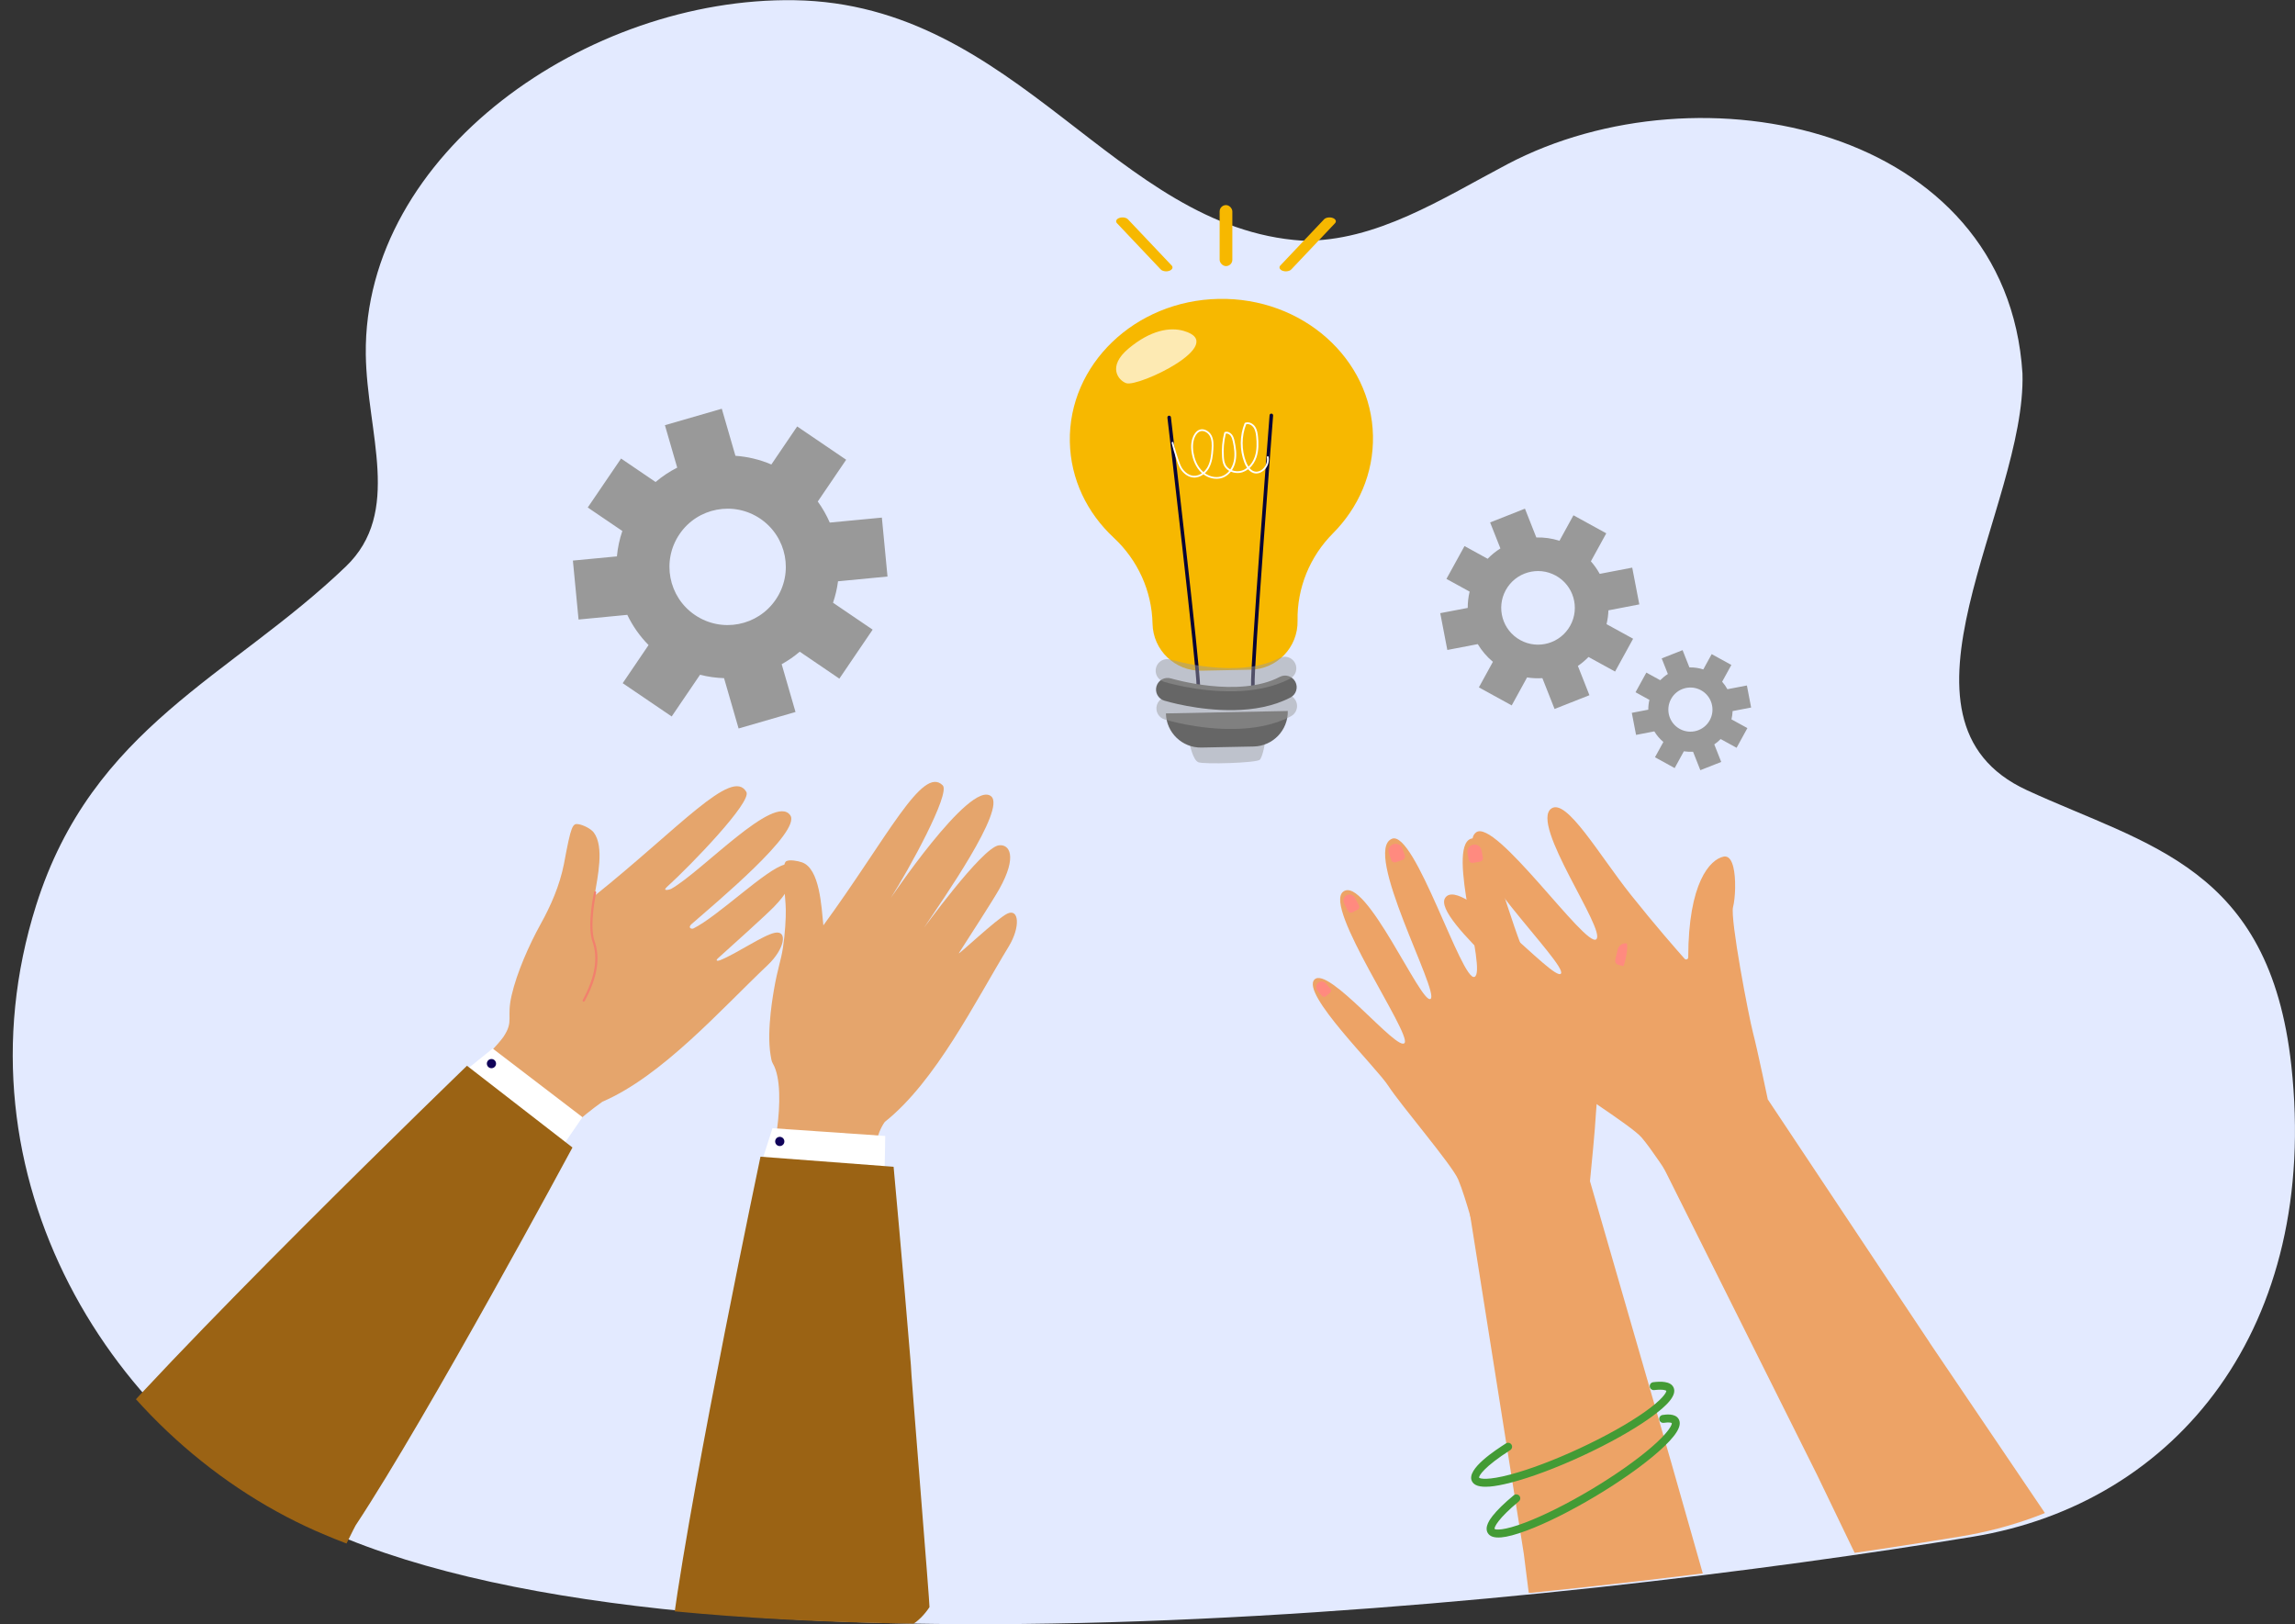 <?xml version="1.0" encoding="UTF-8"?>
<svg id="Capa_2" data-name="Capa 2" xmlns="http://www.w3.org/2000/svg" xmlns:xlink="http://www.w3.org/1999/xlink" viewBox="0 0 651.62 461.15">
  <rect x="0" y="0" width="651.62" height="461.15" fill="#333333" stroke="none"/>
  <defs>
    <style>
      .cls-1 {
        opacity: .7;
      }

      .cls-2 {
        fill: #fff;
      }

      .cls-3 {
        fill: #e5a56c;
      }

      .cls-4 {
        opacity: .5;
      }

      .cls-5 {
        fill: #100259;
      }

      .cls-6 {
        fill: #f2806d;
      }

      .cls-7 {
        fill: #eda366;
      }

      .cls-8 {
        fill: #439b35;
      }

      .cls-9 {
        fill: #ff8a7f;
      }

      .cls-10 {
        fill: #080435;
      }

      .cls-11 {
        clip-path: url(#clippath);
      }

      .cls-12 {
        fill: none;
      }

      .cls-13 {
        fill: #999;
      }

      .cls-14 {
        fill: #f7b800;
      }

      .cls-15 {
        fill: #9b6314;
      }

      .cls-16 {
        fill: #666;
      }

      .cls-17 {
        fill: #e3eaff;
      }
    </style>
    <clipPath id="clippath">
      <path class="cls-12" d="M89.82,434.73C28.36,407.61-17.72,334.18,6.63,257.01c16.02-50.75,55.29-64.9,87.93-96.2,16.11-15.45,5.98-37.93,5.68-60.24C99.56,43.43,163.33-.91,221.96,.01c63.5,1,90.99,64.85,144.26,68.27,20.92,.32,39.65-11.96,58.16-21.71,54.84-28.89,141.85-10.47,146.25,59.41,1.14,37.74-41.81,98.45,1.22,118.3,34.3,15.82,68.94,21.65,75.12,78.22,8.09,74.05-32.29,124.19-90.41,133.75-115.14,18.95-359.99,45.58-466.74-1.53Z"/>
    </clipPath>
  </defs>
  <g id="Layer_1" data-name="Layer 1">
    <path class="cls-17" d="M93.43,434.78C31.98,407.66-14.1,334.23,10.25,257.06c16.02-50.75,55.29-64.9,87.93-96.2,16.11-15.45,5.98-37.93,5.68-60.24C103.17,43.48,166.94-.86,225.57,.06c63.5,1,90.99,64.85,144.26,68.27,20.92,.32,39.65-11.96,58.16-21.71,54.84-28.89,141.85-10.47,146.25,59.41,1.14,37.74-41.81,98.45,1.22,118.3,34.3,15.82,68.94,21.65,75.12,78.22,8.09,74.05-32.29,124.19-90.41,133.75-115.14,18.95-359.99,45.58-466.74-1.53Z"/>
    <path class="cls-13" d="M184.13,183.17l-7.33,10.8,13.91,9.45,8.05-11.84c2.25,.57,4.53,.89,6.82,.96l4.13,14.29,16.16-4.68-3.93-13.57c1.81-1,3.53-2.19,5.13-3.55l11.25,7.65,9.45-13.91-11.25-7.64c.68-2,1.16-4.03,1.42-6.09l14.05-1.35-1.6-16.73-14.79,1.41c-.92-2.09-2.05-4.1-3.41-5.98l8.06-11.86-13.91-9.45-7.33,10.8c-3.29-1.42-6.74-2.22-10.2-2.47l-3.87-13.36-16.15,4.67,3.49,12.05c-2.17,1.1-4.25,2.47-6.14,4.08l-9.8-6.66-9.46,13.9,9.82,6.67c-.81,2.36-1.32,4.78-1.54,7.21l-12.5,1.19,1.61,16.74,13.84-1.33c1.5,3.13,3.52,6.03,6.04,8.58Zm8.8-31.51c5.12-7.55,15.4-9.5,22.95-4.38,7.55,5.14,9.51,15.4,4.38,22.95-5.12,7.55-15.4,9.51-22.95,4.38-7.55-5.12-9.5-15.4-4.38-22.95Z"/>
    <path class="cls-13" d="M423.87,187.92l-3.97,7.24,9.32,5.12,4.36-7.94c1.45,.22,2.91,.29,4.35,.2l3.46,8.75,9.9-3.91-3.28-8.31c1.08-.73,2.09-1.59,3.02-2.54l7.54,4.14,5.12-9.32-7.54-4.14c.31-1.3,.49-2.61,.53-3.92l8.77-1.69-2.01-10.44-9.23,1.77c-.7-1.26-1.54-2.46-2.51-3.56l4.37-7.95-9.32-5.12-3.97,7.24c-2.16-.7-4.38-1-6.57-.94l-3.23-8.18-9.89,3.91,2.92,7.38c-1.3,.82-2.53,1.81-3.62,2.94l-6.57-3.61-5.13,9.32,6.58,3.61c-.37,1.54-.54,3.09-.54,4.63l-7.8,1.49,2.01,10.45,8.64-1.66c1.13,1.88,2.58,3.59,4.32,5.04Zm3.66-20.37c2.78-5.06,9.13-6.9,14.19-4.13,5.06,2.78,6.91,9.13,4.13,14.19-2.78,5.06-9.13,6.91-14.19,4.13-5.06-2.78-6.9-9.13-4.13-14.19Z"/>
    <path class="cls-13" d="M472.28,210.66l-2.38,4.34,5.59,3.07,2.61-4.76c.87,.13,1.74,.17,2.61,.12l2.07,5.24,5.93-2.34-1.97-4.98c.65-.44,1.25-.95,1.81-1.52l4.52,2.48,3.07-5.59-4.52-2.48c.18-.78,.29-1.56,.32-2.35l5.26-1.01-1.2-6.26-5.53,1.06c-.42-.76-.92-1.47-1.5-2.13l2.62-4.76-5.59-3.07-2.38,4.34c-1.29-.42-2.62-.6-3.94-.57l-1.94-4.9-5.93,2.34,1.75,4.43c-.78,.49-1.51,1.09-2.17,1.76l-3.94-2.16-3.07,5.58,3.94,2.17c-.22,.92-.33,1.85-.32,2.78l-4.68,.9,1.21,6.26,5.18-1c.68,1.13,1.55,2.15,2.59,3.02Zm2.19-12.21c1.66-3.03,5.47-4.14,8.51-2.47,3.03,1.67,4.14,5.47,2.47,8.51-1.66,3.03-5.47,4.14-8.51,2.47-3.03-1.66-4.14-5.47-2.47-8.51Z"/>
    <g>
      <g class="cls-4">
        <path class="cls-13" d="M337.84,211.39s.85,4.34,2.37,5.01c1.51,.67,16.64,.22,17.5-.71,.86-.93,1.51-5.06,1.51-5.06l-21.38,.77Z"/>
      </g>
      <g>
        <g>
          <path class="cls-14" d="M389.83,123.75c-.44-21.95-20.06-39.36-43.82-38.89-23.77,.47-42.68,18.65-42.25,40.59,.21,10.65,4.94,20.22,12.46,27.21,6.81,6.33,10.83,15.11,11.02,24.41h0c.15,7.52,6.37,13.5,13.89,13.35l13.94-.28c7.52-.15,13.5-6.37,13.35-13.89h0c-.18-9.3,3.48-18.23,10.04-24.82,7.24-7.28,11.58-17.04,11.37-27.68Z"/>
          <path class="cls-10" d="M355.74,195.09c-.27,0-.49-.2-.52-.47-.33-4.42,5.02-73.77,5.25-76.72,.02-.28,.26-.49,.54-.47,.28,.02,.49,.27,.47,.54-.06,.72-5.57,72.22-5.24,76.57,.02,.28-.19,.52-.47,.54,0,0-.02,0-.03,0Z"/>
          <path class="cls-10" d="M340.26,195.4s-.02,0-.03,0c-.28,0-.5-.24-.49-.52,.15-4.36-8.19-75.58-8.28-76.3-.03-.28,.17-.53,.44-.56,.28-.03,.53,.17,.56,.44,.34,2.94,8.43,72.02,8.28,76.45,0,.27-.23,.48-.5,.49Z"/>
          <path class="cls-2" d="M353.53,120.02c-.07,.02-.12,.08-.15,.14-1.42,3.53-1.45,7.59-.09,11.14,.17,.44,.42,1,.78,1.53-.45,.34-.93,.61-1.44,.77-.95,.31-1.98,.25-2.85-.1,.48-.73,.83-1.58,1.03-2.51,.42-2,.08-4.07-.26-5.66-.14-.67-.32-1.37-.76-1.94-.42-.54-1.24-1.01-2.03-.73-.08,.03-.14,.09-.16,.18-.58,2.27-.79,4.61-.62,6.96,.06,.78,.16,1.61,.53,2.35,.32,.65,.86,1.18,1.5,1.55-.49,.6-1.08,1.07-1.75,1.37-1.58,.71-3.59,.42-5.17-.71,.51-.46,.93-1,1.22-1.55,.89-1.63,1.08-3.54,1.19-5.21,.09-1.34,.12-2.75-.51-3.97-.64-1.24-2.23-2.16-3.56-1.58-.52,.23-.98,.67-1.36,1.31-.82,1.37-1.06,3.15-.7,5.27,.29,1.69,1.02,4.06,2.91,5.72,0,0,0,0,0,0-.69,.49-1.52,.79-2.39,.73-1.28-.09-2.53-.96-3.36-2.32-.6-.98-1.56-4.05-2.09-6h0c-.12-.44-.22-.82-.28-1.11-.01-.05-.04-.1-.08-.13-.06-.05-.14-.08-.22-.06-.14,.03-.22,.17-.19,.3,.04,.16,.08,.35,.14,.57h0c.22,.86,.58,2.12,.97,3.33h0c.45,1.4,.95,2.74,1.32,3.36,.92,1.5,2.32,2.46,3.76,2.56,1.06,.08,2.03-.31,2.84-.91,1.14,.85,2.51,1.29,3.82,1.26,.68-.01,1.35-.15,1.95-.42,.77-.35,1.45-.9,2.01-1.6,1.01,.44,2.21,.52,3.31,.16,.57-.19,1.1-.48,1.59-.85,.53,.63,1.23,1.14,2.14,1.2,.59,.04,1.21-.13,1.8-.49,.38-.23,.71-.53,.99-.86,.75-.92,1.11-2.16,.89-3.34-.02-.14-.15-.23-.29-.2-.14,.02-.23,.16-.2,.29,.13,.73,0,1.49-.31,2.17-.29,.62-.76,1.16-1.33,1.51-.35,.21-.89,.45-1.5,.42-.74-.05-1.33-.49-1.78-1.02,.86-.78,1.54-1.83,1.96-3.06,.69-2.02,.6-4.17,.44-5.82-.09-.94-.24-2.02-.83-2.9-.58-.85-1.73-1.5-2.82-1.1Zm-11.91,13.95c-1.78-1.56-2.47-3.81-2.75-5.42-.33-1.97-.11-3.68,.63-4.93,.33-.55,.71-.91,1.13-1.1,.21-.09,.43-.13,.64-.14,.91-.02,1.84,.65,2.27,1.49,.57,1.1,.54,2.43,.46,3.7-.1,1.61-.29,3.46-1.13,5-.29,.53-.69,1.04-1.18,1.47-.03-.02-.05-.04-.08-.07Zm6.35-2.06c-.33-.66-.43-1.43-.48-2.16-.16-2.24,.03-4.47,.57-6.65,.49-.1,1.03,.21,1.33,.6,.37,.48,.53,1.12,.66,1.73,.33,1.54,.66,3.55,.26,5.45-.19,.9-.53,1.71-1,2.4-.58-.33-1.06-.79-1.35-1.37Zm7.96-10.5c.53,.78,.66,1.78,.75,2.66,.15,1.6,.24,3.67-.41,5.61-.38,1.13-1.01,2.1-1.78,2.82-.34-.51-.57-1.04-.7-1.38-1.3-3.39-1.29-7.27,.04-10.66,.81-.23,1.68,.3,2.12,.95Z"/>
          <path class="cls-16" d="M331.13,202.23h34.6c0,5.46-4.43,9.89-9.89,9.89h-14.83c-5.46,0-9.89-4.43-9.89-9.89h0Z" transform="translate(-4.04 6.95) rotate(-1.14)"/>
          <g class="cls-4">
            <path class="cls-13" d="M350.56,206.97c-10.19,.2-19.31-2.52-19.89-2.7-1.74-.53-2.72-2.37-2.19-4.11,.53-1.74,2.37-2.72,4.11-2.19,.31,.09,19.23,5.68,30.86-.43,1.61-.85,3.6-.23,4.45,1.39,.85,1.61,.23,3.6-1.39,4.45-4.87,2.56-10.57,3.49-15.96,3.59Z"/>
          </g>
          <path class="cls-16" d="M350.45,201.62c-10.19,.2-19.31-2.52-19.89-2.7-1.74-.53-2.72-2.37-2.19-4.11,.53-1.74,2.37-2.72,4.11-2.19,.31,.09,19.23,5.68,30.86-.43,1.61-.85,3.6-.23,4.45,1.39,.85,1.61,.23,3.6-1.39,4.45-4.88,2.56-10.57,3.49-15.96,3.59Z"/>
          <g class="cls-4">
            <path class="cls-13" d="M350.35,196.27c-10.19,.2-19.31-2.52-19.89-2.7-1.74-.53-2.72-2.37-2.19-4.11,.53-1.74,2.37-2.72,4.11-2.19,.31,.09,19.23,5.68,30.86-.43,1.61-.85,3.6-.23,4.45,1.39,.85,1.61,.23,3.6-1.39,4.45-4.88,2.56-10.57,3.49-15.96,3.59Z"/>
          </g>
        </g>
        <g class="cls-1">
          <path class="cls-2" d="M336.11,93.95c-3.94-1.14-9.41-.22-15.64,4.97-6.23,5.19-2.87,9.14-.68,9.88,3.46,1.16,29.27-11.11,16.31-14.85Z"/>
        </g>
      </g>
    </g>
    <rect class="cls-14" x="346.29" y="58.23" width="3.61" height="17.32" rx="1.8" ry="1.8"/>
    <path class="cls-14" d="M364.19,76.88h0c-.86-.3-1.16-.98-.66-1.5l12.4-13.1c.5-.53,1.6-.71,2.46-.4h0c.86,.3,1.16,.98,.66,1.5l-12.4,13.1c-.5,.53-1.6,.71-2.46,.4Z"/>
    <path class="cls-14" d="M332.01,76.88h0c.86-.3,1.16-.98,.66-1.5l-12.4-13.1c-.5-.53-1.6-.71-2.46-.4h0c-.86,.3-1.16,.98-.66,1.5l12.4,13.1c.5,.53,1.6,.71,2.46,.4Z"/>
    <g class="cls-11">
      <g>
        <g>
          <g>
            <path class="cls-7" d="M492.66,252c-.04,2.25-.28,4.35-.59,5.48-.89,3.33,4.45,31.17,5.68,35.83,1.23,4.67,4.44,20.06,4.44,20.06l-28.39,20.42s-4.79-7.43-7.7-10.83c-2.91-3.41-21.96-15.25-26.89-19.34-4.94-4.09-31.7-17.55-29.1-22.5,2.6-4.95,28.8,12.65,29.82,9.46,1.02-3.19-33.67-29.77-29.58-35.68,4.56-6.59,30.94,24.12,32.85,21.52,1.92-2.6-31.22-34.26-24.15-40.05,5.39-4.4,31.2,32.88,34.17,30.32,2.96-2.56-18.88-32.66-12.78-37.11,4.3-3.13,13.64,13.22,22.58,24.44,6.94,8.71,12.95,15.56,15.29,18.19,.36,.41,1.03,.15,1.03-.4,.03-21.24,6.17-27.79,10.05-28.6,.19-.04,.38-.05,.55-.03,2.17,.22,2.78,4.75,2.71,8.8Z"/>
            <path class="cls-7" d="M547.88,381.21l46.19,68.25c-9.74,1.16-19.46,2.01-29.17,2.61-10.81,.67-21.59,1.04-32.33,1.22l-16.68-34.61-3.85-7.71-2.63-5.27-4-8.01-33-66.04h0s-.23-.48-.23-.48l29.79-18.97h0s0,0,0,0h0s37.67,56.61,37.67,56.61l3.2,4.8,5.05,7.58Z"/>
          </g>
          <g>
            <path class="cls-7" d="M461.94,267.86c.25,1.66-.22,4.11-.93,6.44-.09,.3-.19,.6-.29,.9-.71,2.14-1.58,4.06-2.21,5.05-1.85,2.9-5.15,31.06-5.38,35.88-.19,4.02-1.32,15.57-1.69,19.29-.07,.74-.12,1.17-.12,1.17l-33.22,10.92s-.27-.99-.7-2.46c-.82-2.84-2.23-7.47-3.38-10.19-1.75-4.13-16.34-21.15-19.82-26.54-3.48-5.39-24.94-26.28-20.97-30.22,3.96-3.93,23.65,20.74,25.58,18.01,1.93-2.74-23.13-38.53-17.46-42.93,6.33-4.91,22.23,32.32,24.84,30.42,2.61-1.9-19.45-42.08-10.96-45.46,6.46-2.58,19.85,40.75,23.44,39.21,3.6-1.55-8.17-36.84-1.01-39.23,5.05-1.69,9.02,16.71,14.17,30.11,4,10.4,7.66,18.74,9.1,21.95,.22,.5,.94,.45,1.11-.07,6.42-20.25,14.25-24.64,18.2-24.24,.2,.02,.38,.06,.54,.13,.66,.28,1.02,.95,1.15,1.87Z"/>
            <path class="cls-7" d="M485.26,453.08c-3.74-.07-7.48-.14-11.2-.22-7.61-.15-15.17-.31-22.69-.43h0c-5.8-.1-11.57-.18-17.32-.21l-1.4-11.09-1.35-8.51-.92-5.81h0s-1.4-8.84-1.4-8.84h0s-11.56-72.9-11.56-72.9h0s0-.02,0-.02l-.08-.52,34.12-9.11h0s0,0,0,0h0s18.87,65.33,18.87,65.33l1.6,5.54,2.53,8.75h0s10.82,38.04,10.82,38.04Z"/>
            <path class="cls-8" d="M426.14,436.5c-1.92,.15-3.13-.26-3.72-1.25-1.05-1.75,.78-4.08,1.37-4.85,1.3-1.66,3.32-3.63,6.01-5.86,.48-.4,1.19-.33,1.59,.15,.4,.48,.33,1.19-.15,1.59-5.99,4.96-7,7.34-6.89,7.81,.32,.29,2.55,.54,8.74-1.81,5.34-2.04,11.99-5.37,18.71-9.38,6.72-4.02,12.8-8.29,17.13-12.03,5-4.32,5.84-6.41,5.74-6.83-.07-.05-.55-.33-2.28-.07-.61,.09-1.19-.33-1.28-.95-.09-.62,.33-1.19,.95-1.28,.88-.13,3.55-.53,4.55,1.14,1.14,1.91-.72,4.89-5.85,9.39-4.44,3.9-10.76,8.36-17.8,12.57-7.04,4.2-13.96,7.66-19.5,9.72-3.1,1.16-5.52,1.8-7.32,1.95Z"/>
            <path class="cls-8" d="M422.93,422.07c-2.8,.22-4.44-.3-5.03-1.58-1.6-3.44,6.9-8.89,9.69-10.68,.52-.34,1.22-.18,1.56,.34,.34,.52,.18,1.22-.34,1.56-7.48,4.79-8.93,7.3-8.86,7.83,.29,.32,2.48,.81,8.88-.89,5.53-1.47,12.48-4.09,19.58-7.39,7.1-3.29,13.6-6.91,18.29-10.18,5.42-3.78,6.47-5.77,6.42-6.2-.08-.07-.72-.53-3.45-.21-.63,.07-1.18-.37-1.25-.99-.07-.62,.37-1.18,.99-1.25,2.06-.24,4.91-.34,5.76,1.5,.93,2.01-1.22,4.79-6.79,8.73-4.82,3.42-11.58,7.2-19.01,10.65-7.44,3.45-14.68,6.16-20.41,7.64-2.41,.62-4.41,1-6.03,1.13Z"/>
          </g>
        </g>
        <path class="cls-9" d="M385.53,258.23l-1.54,.8c-.45,.24-1.01,.06-1.25-.39l-1.11-2.13c-.44-.85-.11-1.91,.74-2.35h0c.85-.44,1.91-.11,2.35,.74l1.15,2.22c.21,.41,.05,.91-.35,1.12Z"/>
        <path class="cls-9" d="M398.29,244.12l-1.91,.67c-.56,.2-1.18-.1-1.38-.66l-.65-1.85c-.37-1.06,.19-2.22,1.24-2.6h0c1.06-.37,2.22,.19,2.6,1.24l.69,1.95c.18,.5-.09,1.06-.59,1.24Z"/>
        <path class="cls-9" d="M420.27,244.62l-1.99,.36c-.58,.11-1.15-.29-1.26-.87l-.35-1.93c-.2-1.1,.54-2.17,1.64-2.36h0c1.1-.2,2.17,.54,2.36,1.64l.37,2.04c.09,.52-.26,1.03-.78,1.13Z"/>
        <path class="cls-9" d="M461.94,267.86c.25,1.66-.22,4.11-.93,6.44l-1.48-.35c-.65-.15-1.05-.81-.9-1.46l.69-2.91c.28-1.18,1.44-1.93,2.62-1.72Z"/>
        <path class="cls-9" d="M375.65,278.51h0c.86,0,1.57,.7,1.57,1.57v2.02c0,.41-.33,.75-.75,.75h-1.56c-.46,0-.83-.37-.83-.83v-1.93c0-.86,.7-1.57,1.57-1.57Z" transform="translate(-92.42 308.94) rotate(-40.22)"/>
      </g>
      <g>
        <g>
          <path class="cls-3" d="M132.2,316.11c-1.67-2.21-3.25-4.37-4.75-6.49,3.85-3.37,12.1-10.59,15.48-15.22,0,0,0,0,0,0,3.05-4.57,.81-5.3,2.34-11.83,1.47-6.42,5.01-14.4,8.19-20.13,2.94-5.29,5.44-11,6.66-17.14,2.05-11.03,2.43-11.61,4.21-11.28,1.34,.23,3.47,1.28,4.28,2.37,2.99,4.04,1.09,12.45,.19,17.96,24-19.22,39.1-36.63,43.12-29.49,1.58,2.81-15.62,20.66-22.52,26.92-1.58,1.43,.86,.76,1.14,.6,8.69-4.84,29.37-27.31,33.84-20.91,3.23,4.64-21.23,24.93-28.01,30.88-1.21,1.06-.02,1.52,.5,1.26,7.09-3.52,20.71-16.9,25.94-18.14,2.99-.71,4.43,4.37-3.11,12.05-2.5,2.55-11.83,10.94-15.79,14.5-1.02,.92-.01,.82,.52,.61,4.79-1.9,12.27-7.16,15.6-7.8,3.73-.72,2.71,4.65-2,9.12-13.31,12.61-30,31.54-46.99,38.85-6.21,4.42-11.81,9.57-16.43,14.92-8.72-3.51-16.09-7.42-22.4-11.57Z"/>
          <g>
            <polygon class="cls-2" points="158.01 327.92 165.38 317.19 139.89 297.7 130.43 305.32 158.01 327.92"/>
            <path class="cls-15" d="M132.58,302.58l29.96,23.22s-40.83,75.91-61.58,107.31c-.11-.05-15.26,31.09-15.36,31.05-18.5-8.31-48.79-30.17-64.75-46.74,24.79-30.87,111.74-114.83,111.74-114.83Z"/>
            <path class="cls-5" d="M140.76,302.45c-.26,.67-1.02,1.01-1.69,.75-.67-.26-1.01-1.02-.75-1.69,.26-.67,1.02-1.01,1.69-.75,.67,.26,1.01,1.02,.75,1.69Z"/>
          </g>
          <path class="cls-6" d="M165.49,284.3s.05,.05,.09,.07c.15,.08,.34,.03,.42-.12,3.6-6.63,4.52-12.22,2.81-17.07-1.56-4.43,.44-13.65,.46-13.74,.04-.17-.07-.33-.23-.37-.17-.04-.33,.07-.37,.23-.08,.38-2.05,9.48-.44,14.07,1.64,4.68,.73,10.1-2.78,16.57-.06,.12-.04,.25,.04,.35Z"/>
        </g>
        <g>
          <path class="cls-3" d="M216.95,334.4c1.8-.47,7.09-24.72,2.45-32.5-.35-.59-.45-1.41-.6-2.29-1.25-7.3,.97-18.48,.93-18.51,1.1-6.4,2-8.19,2.59-12.15,.57-3.65,.85-8.44,.79-10.72-.02-3.45-1.43-12.89,.13-13.71,.93-.53,3.34-.1,4.51,.33,5.01,1.81,5.48,12.53,6.03,17.88,18.13-24.83,28.15-45.58,33.89-39.75,2.26,2.29-9.67,24.02-14.69,31.87-1.15,1.8,22.46-33.76,28.44-28.76,4.34,3.63-13.96,29.62-18.95,37.13-.89,1.34,16.23-22.5,21.09-23.21,3.04-.44,5.42,3.06,.15,12.44-1.75,3.11-8.56,13.66-11.44,18.13-.74,1.15,10.63-9.66,13.68-11.16,3.41-1.67,3.83,3.78,.45,9.32-9.54,15.66-20.7,38.29-35.18,49.79-4.87,6.75-3.62,22.75-3.91,23.35-9.33-1.11-28.37-5.84-30.36-7.5Z"/>
          <g>
            <polygon class="cls-2" points="251.11 335.54 251.35 322.52 219.33 320.32 215.64 331.88 251.11 335.54"/>
            <path class="cls-15" d="M215.93,328.41l37.79,2.86s2.67,28.97,4.9,56.22c-.15,.23,5.44,68.57,5.29,68.8-11.97,18.2-39.2-1.73-72.8,4.41,5.96-42.94,24.81-132.29,24.81-132.29Z"/>
            <path class="cls-5" d="M222.68,323.8c.15,.71-.29,1.4-1,1.56-.71,.15-1.4-.29-1.56-1-.15-.71,.29-1.4,1-1.56s1.4,.29,1.56,1Z"/>
          </g>
        </g>
      </g>
    </g>
  </g>
</svg>